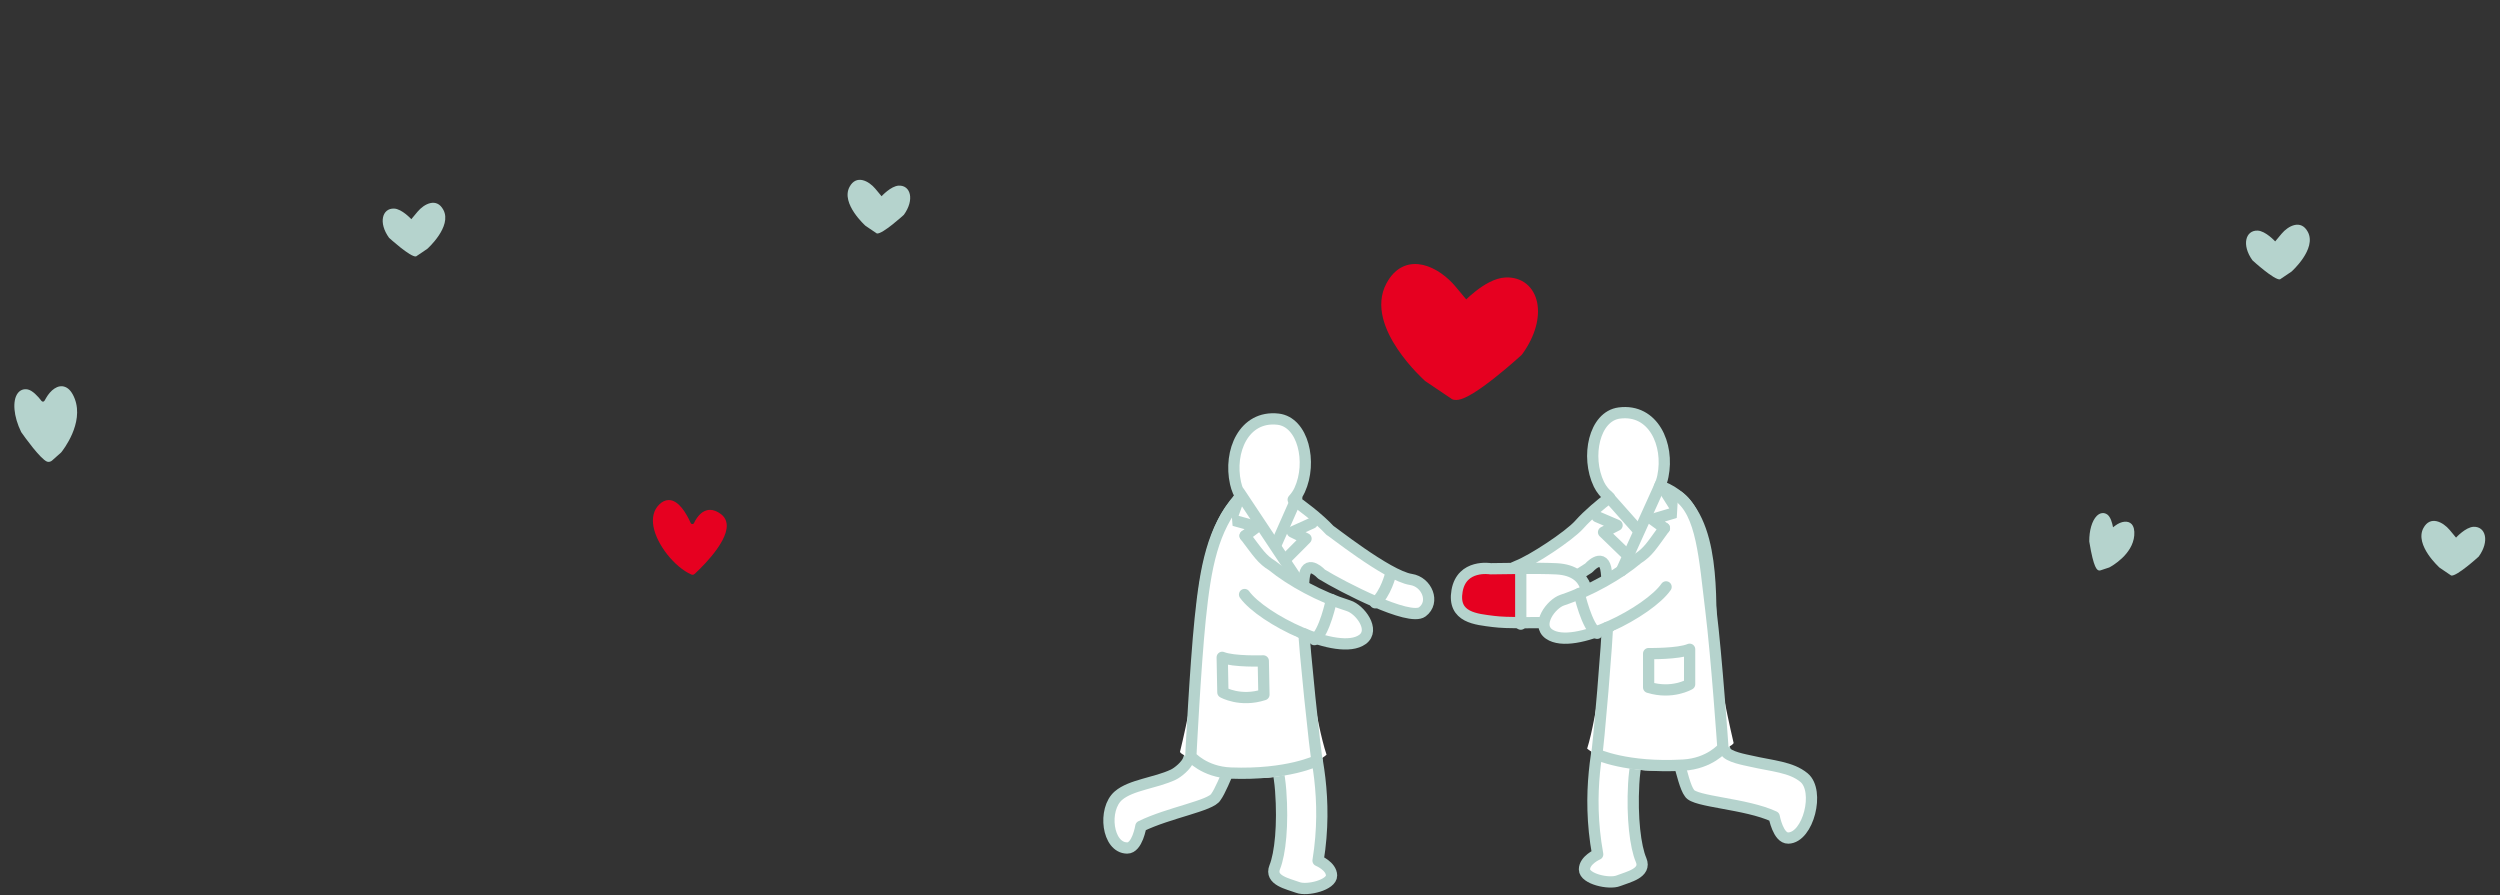<?xml version="1.0" encoding="utf-8"?>
<!-- Generator: Adobe Illustrator 20.1.0, SVG Export Plug-In . SVG Version: 6.00 Build 0)  -->
<svg version="1.1" id="レイヤー_1" xmlns="http://www.w3.org/2000/svg" xmlns:xlink="http://www.w3.org/1999/xlink" x="0px"
	 y="0px" width="596.3px" height="213.5px" viewBox="0 0 596.3 213.5" style="enable-background:new 0 0 596.3 213.5;"
	 xml:space="preserve">
<rect x="0" y="0" width="596.3" height="213.5" fill="#333333" stroke="none"/>
<style type="text/css">
	.st0{fill:#B5D3CD;}
	.st1{fill:#E60020;}
	.st2{fill:#FFFFFF;}
	.st3{fill:none;stroke:#B5D3CD;stroke-width:2.685;stroke-linecap:round;stroke-linejoin:round;stroke-miterlimit:10;}
	.st4{fill:#FFFFFF;stroke:#B5D3CD;stroke-width:2.685;stroke-linecap:round;stroke-linejoin:round;stroke-miterlimit:10;}
	.st5{fill:#E60020;stroke:#E60020;stroke-width:2.685;stroke-linecap:round;stroke-linejoin:round;stroke-miterlimit:10;}
</style>
<g id="レイヤー_2">
</g>
<path class="st0" d="M101.926,59.348c0,0,5.965-5.304,3.824-9.297c-1.63-3.044-4.639-1.373-6.141,0.428
	c-1.502,1.8-1.502,1.8-1.502,1.8s-2.246-2.459-4.111-2.529c-2.838-0.105-3.797,3.387-1.2,6.97c0,0,5.144,4.705,6.441,4.441
	L101.926,59.348z"/>
<path class="st0" d="M206.454,53.873c0,0-5.965-5.304-3.824-9.297c1.63-3.044,4.639-1.373,6.141,0.428
	c1.502,1.8,1.502,1.8,1.502,1.8s2.246-2.459,4.111-2.529c2.838-0.105,3.797,3.387,1.2,6.97c0,0-5.144,4.705-6.441,4.441
	L206.454,53.873z"/>
<path class="st1" d="M169.357,121.613c0.832,0,1.703,0.333,2.585,0.997c0.882,0.66,1.354,1.555,1.402,2.654
	c0.197,4.538-7.381,11.375-7.703,11.662c-0.126,0.115-0.289,0.174-0.451,0.174c-0.092,0-0.187-0.02-0.275-0.058
	c-4.02-1.785-8.246-7.114-9.041-11.403c-0.406-2.173,0.055-3.996,1.335-5.274c0.723-0.726,1.501-1.092,2.31-1.092
	c2.306,0,4.144,3.066,5.234,5.486c0.148,0.329,0.614,0.335,0.772,0.011C166.281,123.218,167.509,121.613,169.357,121.613z"/>
<path class="st0" d="M12.386,109.874c-0.285,0.253-0.82,0.379-1.172,0.232c-0.003-0.001-0.006-0.003-0.01-0.004
	c-1.604-0.681-5.294-5.813-6.12-6.998c-0.014-0.02-0.025-0.039-0.036-0.061c-1.813-3.694-2.144-7.501-0.807-9.264
	c0.57-0.753,1.404-1.072,2.341-0.896c1.151,0.217,2.449,1.612,3.317,2.748c0.187,0.245,0.561,0.224,0.715-0.043l0.413-0.716
	c0.963-1.667,2.741-3.334,4.592-2.547c0.91,0.387,1.657,1.335,2.22,2.819c2.207,5.826-2.794,12.216-3.242,12.76
	c-0.014,0.017-0.027,0.03-0.043,0.044L12.386,109.874z"/>
<path class="st0" d="M503.125,135.337c-0.02,0.01-0.037,0.017-0.058,0.024l-2.075,0.686c-0.067,0.023-0.14,0.033-0.212,0.033
	c-0.06,0-0.12-0.007-0.176-0.023c-0.364-0.098-1.208-0.328-2.266-6.861c-0.004-0.024-0.006-0.05-0.006-0.074
	c-0.024-2.604,0.658-4.923,1.779-6.056c0.778-0.787,1.755-0.907,2.54-0.329c0.761,0.564,1.155,1.98,1.349,3.032l0.555-0.415
	c1.449-1.081,3.056-1.235,3.88-0.344c0.517,0.562,0.728,1.47,0.629,2.698C508.694,132.28,503.637,135.074,503.125,135.337z"/>
<path class="st0" d="M546.568,64.783c0,0,6.077-5.404,3.896-9.472c-1.66-3.102-4.727-1.399-6.257,0.436
	c-1.53,1.834-1.53,1.834-1.53,1.834s-2.288-2.505-4.188-2.577c-2.891-0.107-3.868,3.451-1.222,7.101c0,0,5.241,4.793,6.563,4.525
	L546.568,64.783z"/>
<path class="st0" d="M581.924,135.432c0,0-6.077-5.404-3.896-9.472c1.66-3.102,4.727-1.399,6.257,0.436
	c1.53,1.834,1.53,1.834,1.53,1.834s2.288-2.505,4.188-2.577c2.891-0.107,3.868,3.451,1.222,7.101c0,0-5.241,4.793-6.563,4.525
	L581.924,135.432z"/>
<g>
	<g>
		<g>
			<g>
				<path class="st2" d="M430.301,185.481c-3.073-2.549-7.522-2.744-12.74-3.949c-1.15-0.265-5.5-1.015-6.021-2.409
					c-1.4-3.735-1.896-6.272-2.446-11.388c-0.508-4.743-0.681-11.107-0.899-16.952c-0.387-10.431,0.903-29.705-11.7-34.656
					c0,0-0.26-0.02-0.696-0.038c0.348-0.725,0.644-1.548,0.838-2.508c1.536-7.571-2.278-16.129-10.41-15.067
					c-5.984,0.78-8.006,10.434-4.855,17.001c0.558,1.16,1.458,2.257,2.541,3.15c-2.032,1.553-5.038,4.005-7.222,6.463
					c-2.41,2.713-11.252,8.552-14.852,9.902c-3.602,1.351-4.054,5.853-0.901,8.102c3.152,2.249,13.052-4.501,18.003-7.654
					c0,0,3.149-3.598,4.048,0.002c0.902,3.601,0.902,29.255-0.448,35.556c-1.35,6.299-4.164,17.891-1.462,32.74
					c0,0-3.153,1.351-3.153,3.604c0,2.249,5.853,3.6,8.103,2.699c2.251-0.901,6.75-1.799,5.402-4.952
					c-1.354-3.15-2.21-10.091-1.761-18.192c0.449-8.099,2.9-13.975,7.273-14.212c2.701,2.702,4.111,13.959,6.027,16.447
					c1.148,2.105,13.46,2.457,20.211,5.609c0,0,0.935,5.184,3.357,5.118C431.32,199.771,434.113,188.642,430.301,185.481z"/>
			</g>
			<g>
				<path class="st3" d="M430.301,185.481c-3.073-2.549-7.522-2.744-12.74-3.949c-1.15-0.265-5.5-1.015-6.021-2.409
					c-1.4-3.735-1.896-6.272-2.446-11.388c-0.508-4.743-0.681-11.107-0.899-16.952c-0.387-10.431,0.903-29.705-11.7-34.656
					c0,0-0.26-0.02-0.696-0.038c0.348-0.725,0.644-1.548,0.838-2.508c1.536-7.571-2.278-16.129-10.41-15.067
					c-5.984,0.78-8.006,10.434-4.855,17.001c0.558,1.16,1.458,2.257,2.541,3.15c-2.032,1.553-5.038,4.005-7.222,6.463
					c-2.41,2.713-11.252,8.552-14.852,9.902c-3.602,1.351-4.054,5.853-0.901,8.102c3.152,2.249,13.052-4.501,18.003-7.654
					c0,0,3.149-3.598,4.048,0.002c0.902,3.601,0.902,29.255-0.448,35.556c-1.35,6.299-4.164,17.891-1.462,32.74
					c0,0-3.153,1.351-3.153,3.604c0,2.249,5.853,3.6,8.103,2.699c2.251-0.901,6.75-1.799,5.402-4.952
					c-1.354-3.15-2.21-10.091-1.761-18.192c0.449-8.099,2.9-13.975,7.273-14.212c2.701,2.702,4.111,13.959,6.027,16.447
					c1.148,2.105,13.46,2.457,20.211,5.609c0,0,0.935,5.184,3.357,5.118C431.32,199.771,434.113,188.642,430.301,185.481z"/>
			</g>
		</g>
		<g id="XMLID_7_">
			<g>
				<path class="st1" d="M347.538,140.93c-1.116,6.434,4.636,6.775,8.651,7.302c1.628,0.217,4.14,0.279,6.543,0.295V135.69v-0.124
					c-3.83,0.031-7.209,0.093-7.209,0.093S348.67,134.48,347.538,140.93z"/>
				<path class="st2" d="M362.732,135.69v12.837c3.566,0.031,6.93-0.062,6.93-0.062s8.016-0.372,8.806-4.884
					c0,0,1.457-7.442-7.194-7.907c-2.093-0.109-5.457-0.124-8.543-0.109V135.69z"/>
			</g>
			<g>
				<path class="st3" d="M362.732,148.527c3.566,0.031,6.93-0.062,6.93-0.062s8.016-0.372,8.806-4.884c0,0,1.457-7.442-7.194-7.907
					c-2.093-0.109-5.457-0.124-8.543-0.109c-3.83,0.031-7.209,0.093-7.209,0.093s-6.853-1.178-7.985,5.271
					c-1.116,6.434,4.636,6.775,8.651,7.302C357.817,148.449,360.329,148.512,362.732,148.527z"/>
				<polyline class="st3" points="362.732,148.868 362.732,148.527 362.732,135.69 				"/>
			</g>
		</g>
		<path class="st4" d="M396.999,125.978c-3.016,4.145-3.881,5.683-6.357,7.258c-4.383,3.701-11.25,7.651-18.004,9.9
			c-2.7,0.901-6.335,5.897-3.15,8.102c5.85,4.049,23.854-5.399,27.904-11.254"/>
		<polyline class="st3" points="396.494,116.128 400.236,122.064 394.118,123.88 396.999,125.978 		"/>
		<line class="st3" x1="396.047" y1="115.552" x2="386.718" y2="136.168"/>
		<polyline class="st3" points="380.948,123.242 385.705,125.282 382.482,126.939 387.49,131.783 		"/>
		<path class="st3" d="M384.594,118.15"/>
		<line class="st3" x1="383.341" y1="118.15" x2="390.294" y2="125.978"/>
		<path class="st2" d="M383.341,151.052c0,0-2.352,19.862-4.774,27.51c0,0,10.07,8.373,22.944,3.932
			c12.874-4.442,11.982-5.334,11.982-5.334s-4.542-19.104-5.413-31.61c-0.871-12.507-2.107-23.247-7.843-27.239l-1.53,27.11
			L383.341,151.052z"/>
		<path class="st3" d="M383.341,149.663c0.298,0.049-2.218,30.281-2.516,30.232c0,0,7.089,3.383,20.685,2.599
			c6.331-0.365,9.438-4.162,9.438-4.162s-1.479-21.444-2.869-32.783c-1.526-12.444-2.107-23.247-7.843-27.239"/>
		<path class="st3" d="M376.689,141.594c0,0,1.795,7.951,4.258,9.458"/>
		<path class="st3" d="M393.23,155.897c0,0,7.133,0.115,9.78-1.035v8.348c0,0-4.142,2.467-9.78,0.741V155.897"/>
	</g>
</g>
<g>
	<g>
		<g>
			<path class="st2" d="M336.537,138.209c-5.603-0.838-19.912-12.348-19.266-11.648c-2.869-3.107-7.095-6.179-8.819-7.382
				c0.645-0.708,1.176-1.49,1.546-2.297c3.026-6.626,0.82-16.24-5.177-16.906c-8.151-0.907-11.801,7.723-10.121,15.263
				c0.317,1.428,0.843,2.566,1.456,3.481c-7.619,5.906-9.714,24.139-9.893,34.092c-0.107,5.848-0.158,12.214-0.576,16.966
				c-0.453,5.125-0.9,7.671-2.229,11.432c-0.495,1.403-2.534,3.052-3.6,3.557c-4.279,2.026-10.073,2.409-13.097,5.016
				c-3.752,3.233-2.687,12.447,2.096,12.484c2.423,0.019,3.259-5.181,3.259-5.181c6.689-3.28,16.809-4.899,17.916-7.026
				c1.868-2.525,5.247-12.774,7.896-15.526c4.376,0.154,6.939,5.981,7.542,14.071c0.603,8.092-0.121,15.047-1.415,18.223
				c-1.287,3.178,3.227,3.99,5.495,4.848c2.267,0.858,8.093-0.604,8.051-2.853c-0.043-2.252-3.221-3.543-3.221-3.543
				c2.419-14.898-0.615-26.434-2.085-32.707c-1.47-6.274-1.958-31.923-1.125-35.541c0.83-3.616,4.047-0.079,4.047-0.079
				c5.01,3.058,20.912,11.303,24.02,8.994C342.348,143.638,340.342,138.778,336.537,138.209z"/>
		</g>
		<g>
			<path class="st3" d="M336.537,138.209c-5.603-0.838-19.912-12.348-19.266-11.648c-2.869-3.107-7.095-6.179-8.819-7.382
				c0.645-0.708,1.176-1.49,1.546-2.297c3.026-6.626,0.82-16.24-5.177-16.906c-8.151-0.907-11.801,7.723-10.121,15.263
				c0.317,1.428,0.843,2.566,1.456,3.481c-7.619,5.906-9.714,24.139-9.893,34.092c-0.107,5.848-0.158,12.214-0.576,16.966
				c-0.453,5.125-0.9,7.671-2.229,11.432c-0.495,1.403-2.534,3.052-3.6,3.557c-4.279,2.026-10.073,2.409-13.097,5.016
				c-3.752,3.233-2.687,12.447,2.096,12.484c2.423,0.019,3.259-5.181,3.259-5.181c6.689-3.28,16.809-4.899,17.916-7.026
				c1.868-2.525,5.247-12.774,7.896-15.526c4.376,0.154,6.939,5.981,7.542,14.071c0.603,8.092-0.121,15.047-1.415,18.223
				c-1.287,3.178,3.227,3.99,5.495,4.848c2.267,0.858,8.093-0.604,8.051-2.853c-0.043-2.252-3.221-3.543-3.221-3.543
				c2.419-14.898-0.615-26.434-2.085-32.707c-1.47-6.274-1.958-31.923-1.125-35.541c0.83-3.616,4.047-0.079,4.047-0.079
				c5.01,3.058,20.912,11.303,24.02,8.994C342.348,143.638,340.342,138.778,336.537,138.209z"/>
		</g>
	</g>
	<path class="st4" d="M296.982,127.796c3.095,4.087,3.989,5.608,6.493,7.136c4.453,3.617,11.394,7.435,18.189,9.555
		c2.717,0.849,6.446,5.775,3.304,8.041c-5.772,4.16-23.952-4.944-28.113-10.721"/>
	<polyline class="st3" points="295.518,118.836 293.671,123.945 299.822,125.644 296.982,127.796 	"/>
	<line class="st3" x1="295.61" y1="117.425" x2="309.212" y2="137.904"/>
	<polyline class="st3" points="312.978,124.756 308.26,126.885 311.515,128.481 306.6,133.419 	"/>
	<path class="st3" d="M309.235,119.734"/>
	<line class="st3" x1="309.3" y1="118.748" x2="304.387" y2="129.856"/>
	<path class="st2" d="M311.114,152.606c0,0,2.73,19.814,5.297,27.414c0,0-9.909,8.564-22.865,4.368s-12.081-5.105-12.081-5.105
		s4.181-16.669,4.814-29.189c0.633-12.521,4.957-26.761,7.32-29.901l2.045,27.076L311.114,152.606z"/>
	<path class="st3" d="M311.088,151.217c-0.297,0.055,2.794,30.233,3.091,30.178c0,0-7.023,3.517-20.632,2.993
		c-6.337-0.244-9.515-3.981-9.515-3.981s1.07-21.468,2.244-32.831c1.289-12.471,2.944-21.316,9.242-28.74"/>
	<path class="st3" d="M317.585,143.023c0,0-1.644,7.984-4.078,9.537"/>
	<path class="st3" d="M301.32,157.638c0,0-7.13,0.251-9.798-0.849l0.159,8.347c0,0,4.188,2.388,9.792,0.555L301.32,157.638"/>
	<path class="st4" d="M331.676,136.989c0,0-1.13,4.641-3.662,6.789"/>
</g>
<path class="st5" d="M340.763,89.827c0,0-13.86-12.325-8.886-21.602c3.787-7.074,10.779-3.19,14.271,0.994
	c3.489,4.182,3.489,4.182,3.489,4.182s5.218-5.714,9.552-5.877c6.594-0.245,8.822,7.871,2.788,16.195
	c0,0-11.953,10.932-14.967,10.319L340.763,89.827z"/>
</svg>
